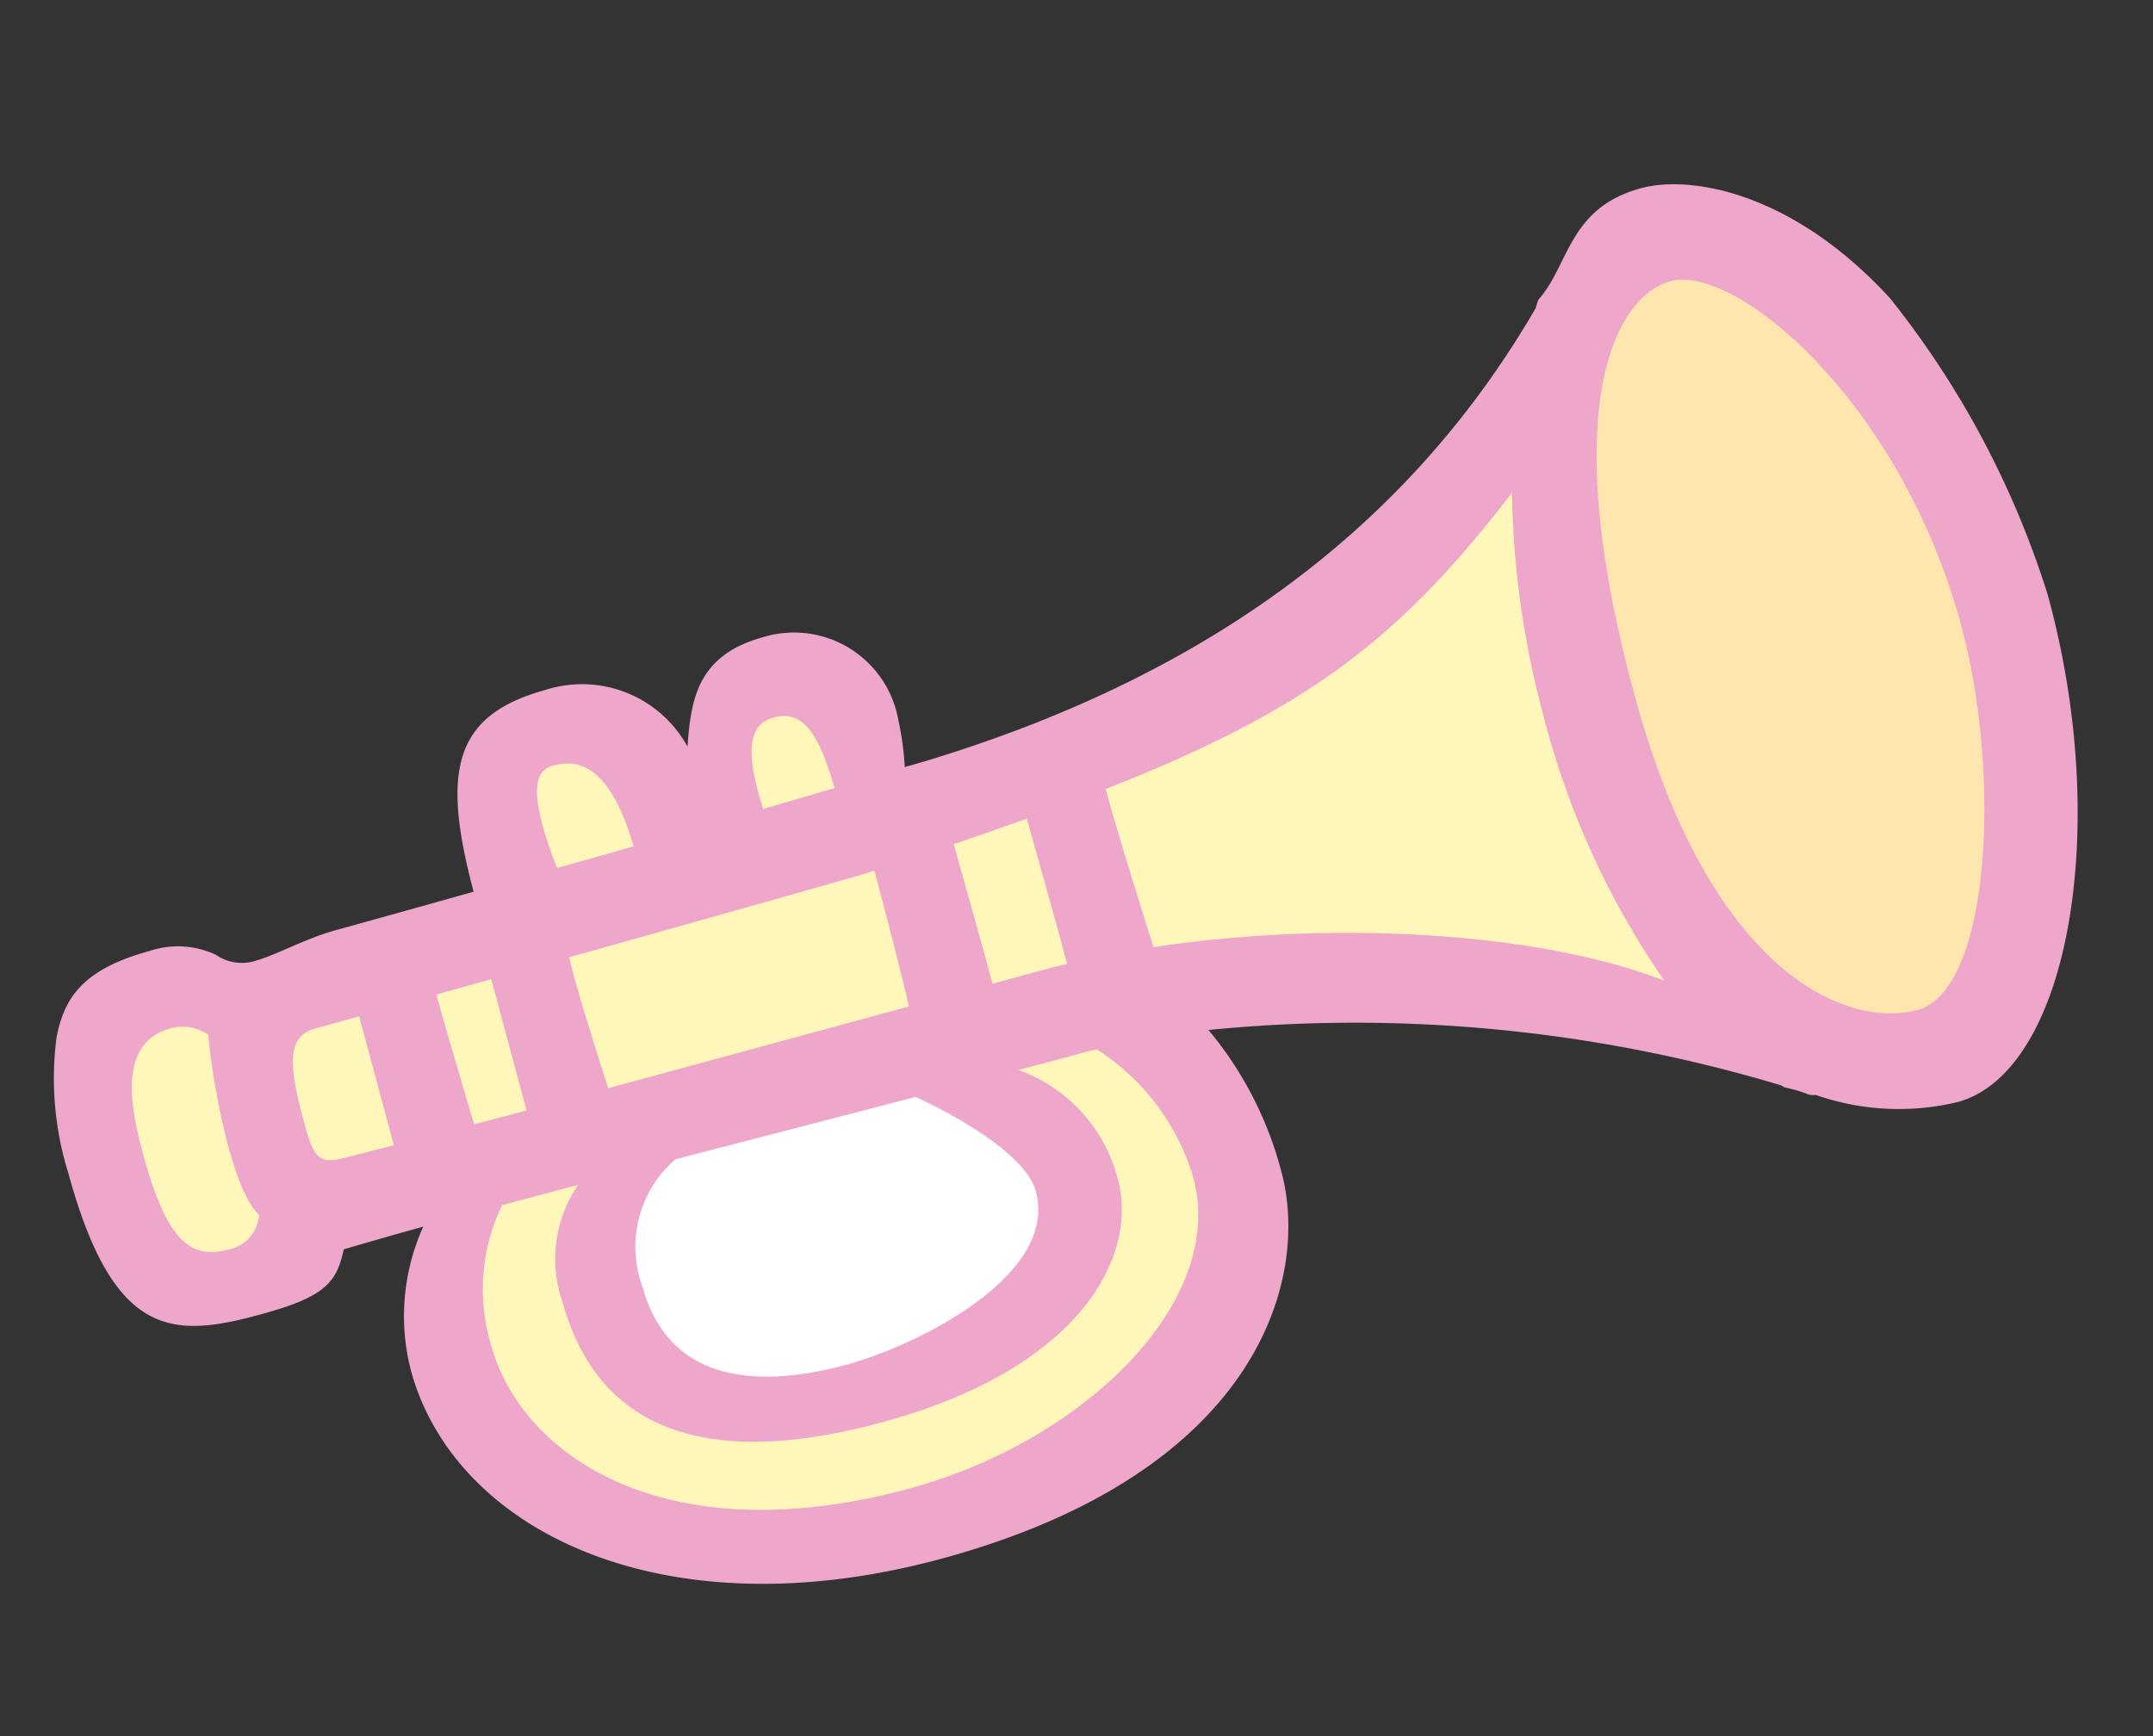 <svg xmlns="http://www.w3.org/2000/svg" xmlns:xlink="http://www.w3.org/1999/xlink" width="50.81" height="40.978" viewBox="0 0 50.81 40.978">
  <rect x="0" y="0" width="50.81" height="40.978" fill="#333333" stroke="none"/>
  <defs>
    <clipPath id="clip-path">
      <rect id="Rectangle_851" data-name="Rectangle 851" width="46.828" height="35.536" transform="translate(0 0)" fill="none"/>
    </clipPath>
  </defs>
  <g id="Group_2396" data-name="Group 2396" transform="translate(4.331) rotate(7)">
    <g id="Group_624" data-name="Group 624" transform="translate(0 0)" clip-path="url(#clip-path)">
      <path id="Path_1270" data-name="Path 1270" d="M.689,27.846c1.543,3.738,2.926,3.541,4.956,2.7,1.382-.572,1.637-.937,1.7-1.739.464-.2,1.08-.465,1.8-.761a5.112,5.112,0,0,0,.128,3.416C10.771,35.11,16,36.909,22.322,34.3c7.145-2.95,7.744-7.635,6.756-10.029a8.587,8.587,0,0,0-2.107-3.09,34.929,34.929,0,0,1,13.567-.351c.031.012.062.027.092.037.085.008.164.02.247.029s.182.034.269.052a.387.387,0,0,0,.234.007,5.94,5.94,0,0,0,3.353-.243c2.514-1.037,2.814-6.885.641-12.147a21.483,21.483,0,0,0-4.54-6.483C38.259-.12,35.812-.25,34.664.224c-1.629.673-1.444,2.01-2.066,2.9-.017.068-.028.142-.042.213-2.48,5.8-7.012,9.72-12.988,12.359l-.467.2a6.881,6.881,0,0,0-.287-1.086A2.5,2.5,0,0,0,15.4,13.263c-1.488.614-1.5,1.674-1.448,2.777a2.837,2.837,0,0,0-3.492-.918c-2.063.852-2.211,2.174-1.1,4.932-1.135.477-2.2.919-3.122,1.3-.666.274-1.346.763-1.747.927a1.075,1.075,0,0,1-.988-.007,2.1,2.1,0,0,0-1.545.093c-1.463.6-1.882,1.284-1.948,2.3a7.491,7.491,0,0,0,.681,3.179" transform="translate(0 0)" fill="#eea7cb"/>
      <path id="Path_1271" data-name="Path 1271" d="M1.258,3.449C.962,2.769.324,1.3,0,.519L1.242,0,2.447,2.972l-.2.082c-.083.035-.476.192-.987.395" transform="translate(8.782 22.053)" fill="#fff7ba"/>
      <path id="Path_1272" data-name="Path 1272" d="M.7,2.153C2.58,1.408,4.5.654,6.147,0c.942.3,2.738,1.014,3.087,1.862.772,1.869-2.228,3.9-3.913,4.6C3.46,7.228,1.236,7.5.3,5.238A2.729,2.729,0,0,1,.7,2.153" transform="translate(14.155 23.592)" fill="#fff"/>
      <path id="Path_1273" data-name="Path 1273" d="M2.367,3.531c-.1.044-.491.2-1.059.434C1.021,3.243.283,1.482,0,.808Q.864.388,1.638,0C1.923.68,2.713,2.571,3,3.286c-.215.079-.428.16-.635.245" transform="translate(20.47 16.753)" fill="#fff7ba"/>
      <path id="Path_1274" data-name="Path 1274" d="M6.9,0c.3.744.965,2.408,1.2,3.082L1.293,5.861C1,5.233.284,3.68,0,2.909,3.178,1.579,6.535.173,6.774.06L6.9,0" transform="translate(11.786 18.409)" fill="#fff7ba"/>
      <path id="Path_1275" data-name="Path 1275" d="M2.431,1.755C1.854,2,1.276,2.243.7,2.483A9.755,9.755,0,0,1,.268,1.6C-.01.923-.174.3.3.1.875-.134,1.627-.1,2.431,1.755" transform="translate(10.547 16.776)" fill="#fff7ba"/>
      <path id="Path_1276" data-name="Path 1276" d="M2.062,1.547.446,2.242C-.023,1.205-.252.352.421.074S1.521.3,2.062,1.547" transform="translate(15.457 15.041)" fill="#fff7ba"/>
      <path id="Path_1277" data-name="Path 1277" d="M8.664,0a21.419,21.419,0,0,0,1.37,5.112,19.437,19.437,0,0,0,3.6,5.877c-3.149-.793-8-.448-12.061.685C1.245,10.954.3,8.869,0,8.108,4.509,5.661,6.447,3.748,8.664,0" transform="translate(23.871 7.724)" fill="#fff7ba"/>
      <path id="Path_1278" data-name="Path 1278" d="M1.7,9.984C-1.043,3.334.073.591,1.3.083,2.764-.52,7,2.194,9.084,7.249c1.4,3.4,1.764,8.508.111,9.191C7.657,17.074,4.3,16.279,1.7,9.984" transform="translate(34.331 2.231)" fill="#ffe6ae"/>
      <path id="Path_1279" data-name="Path 1279" d="M.394,8.683A4.553,4.553,0,0,1,.243,5.36c.548-.221,1.125-.453,1.72-.691a3.094,3.094,0,0,0-.029,2.782C3.39,10.975,6.753,10.6,9.843,9.323c4.389-1.813,5.475-4.586,4.739-6.368A3.716,3.716,0,0,0,11.951.709c.586-.236,1.086-.436,1.46-.592.1-.04.209-.078.311-.117a5.427,5.427,0,0,1,2.621,2.7C17.52,5.546,14.531,9.2,10.661,10.8,5.133,13.084,1.434,11.2.394,8.683" transform="translate(10.686 21.956)" fill="#fff7ba"/>
      <path id="Path_1280" data-name="Path 1280" d="M.475,2.707C-.078,1.368-.22.684.437.414.478.4.849.242,1.432,0L2.616,2.92C2,3.164,1.489,3.361,1.383,3.4c-.48.155-.617.012-.908-.689" transform="translate(5.604 23.303)" fill="#fff7ba"/>
      <path id="Path_1281" data-name="Path 1281" d="M.5,3.171C.035,2.04-.448.578.757.081a1.057,1.057,0,0,1,.9.044c.234,1.11,1,3.571,1.706,4.069a.882.882,0,0,1-.614.9C1.864,5.462,1.262,5.01.5,3.171" transform="translate(1.899 24.046)" fill="#fff7ba"/>
    </g>
  </g>
</svg>
